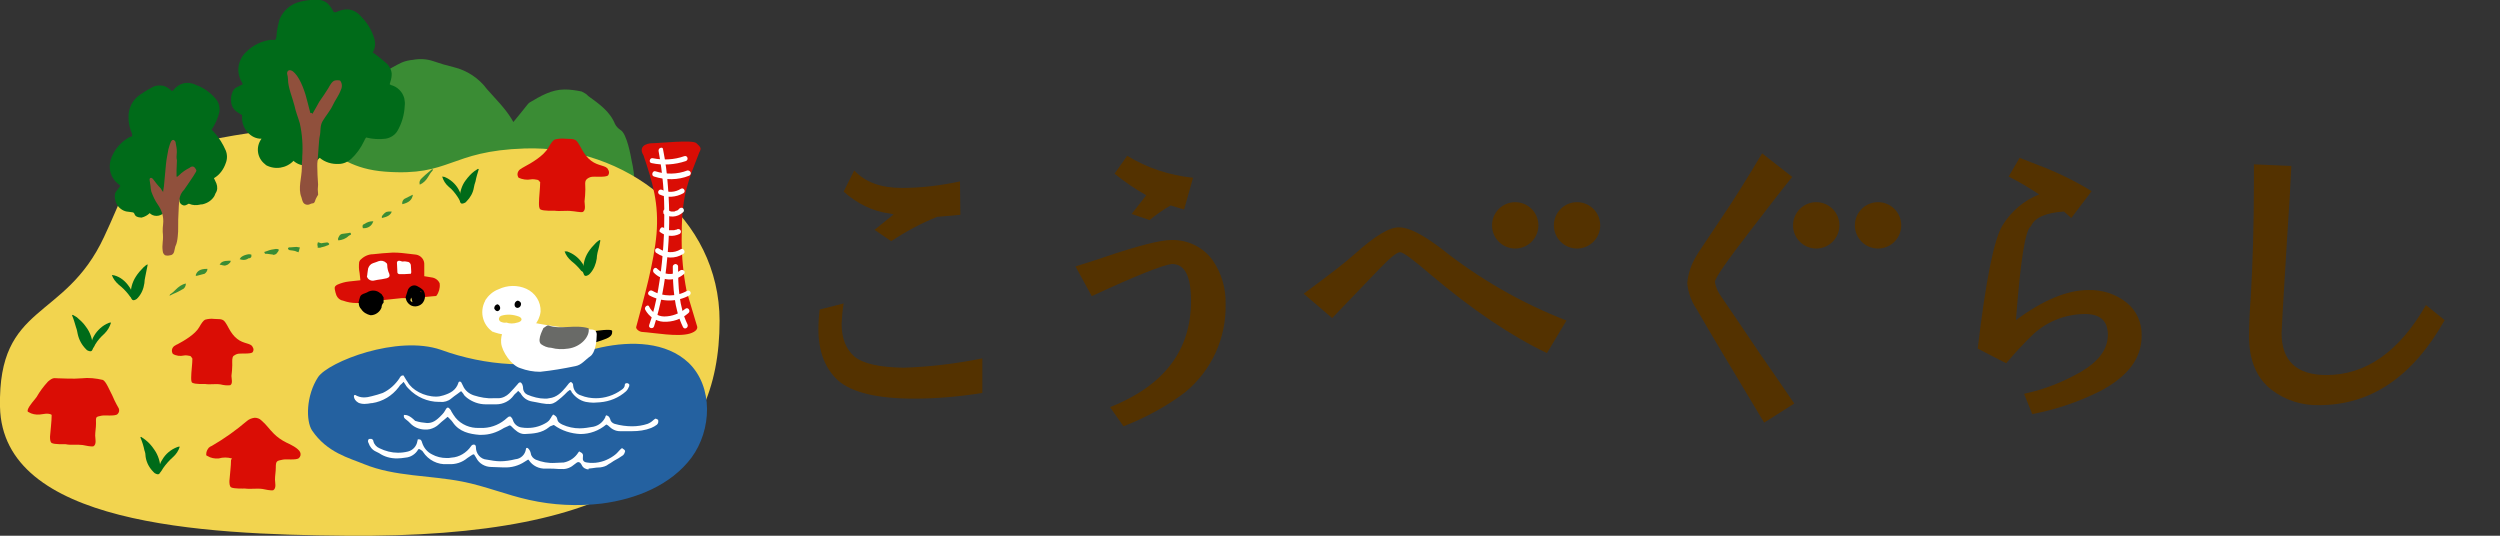 <?xml version="1.0" encoding="utf-8"?>
<!-- Generator: Adobe Illustrator 24.3.0, SVG Export Plug-In . SVG Version: 6.00 Build 0)  -->
<svg version="1.1" id="レイヤー_1" xmlns="http://www.w3.org/2000/svg" xmlns:xlink="http://www.w3.org/1999/xlink" x="0px"
	 y="0px" viewBox="0 0 614.6 131.7" style="enable-background:new 0 0 614.6 131.7;" xml:space="preserve">
<rect x="0" y="0" width="614.6" height="131.7" fill="#333333" stroke="none"/>
<style type="text/css">
	.st0{fill:#3A8C34;}
	.st1{fill:#F2D44F;}
	.st2{fill:#DA0D05;}
	.st3{fill:#006B19;}
	.st4{fill:#90503C;}
	.st5{fill:#FFFFFF;}
	.st6{fill:#2461A0;}
	.st7{fill:#696A67;}
	.st8{fill:#543200;}
</style>
<path class="st0" d="M126.2,30c1.3-1.6,2.4-2.9,3.4-4.2c0.2-0.2,0.3-0.4,0.6-0.6c2.7-1.6,5.4-3.2,8.6-3.2c1.4,0,2.8,0.2,4.2,0.5
	c0.6,0.3,1.2,0.6,1.6,1.1c2.6,1.9,5.3,3.7,6.6,6.9c0.3,0.6,0.8,1.1,1.4,1.5c1.5,0.9,2.5,6.4,2.7,7.6c0.4,1.7,0.6,3.4,0.7,5.1
	c0,0.7,0.2,2.8-0.8,3c-0.9,0.2-1.8,0.2-2.8,0.2c-2.8,0-5.7,0-8.5,0h-0.2c-3.2,0-6.4-0.1-9.5-0.2c-1.1,0-2.2,0.2-3.2,0.1
	c-3.2-0.1-6.4-0.3-9.6-0.3c-0.9,0.1-1.9,0.3-2.8,0.5c-0.5-0.6-1.4-0.8-2.1-0.6c-1.8,0.2-3.5,0.2-5.3,0.1c-3.9-0.2-7.7-0.4-11.6-0.6
	c-1.3,0-2.6,0.1-3.9,0.2c-3.9,0.1-7.9,0.2-11.8,0.2c-0.1,0-0.3,0-0.4,0c-2.2,0.8-4.6,0.9-6.8,0.2c-0.9-0.9-1-2.4-0.2-3.4
	c0.6-1.2,1-2.5,1.3-3.8c-0.2-2.4,1.1-4.2,2.4-6c2-3,3.7-6.2,5.7-9.1c1.2-1.6,2.5-3,4.1-4.2c2.7-2.2,5.6-4.1,8.7-5.6
	c0.9-0.4,1.9-0.6,2.9-0.7c1.6-0.3,3.3-0.2,4.8,0.3c1.7,0.6,3.4,1.1,5.1,1.5c3.3,0.8,6.2,2.7,8.2,5.4c2.1,2.4,4.4,4.6,6.1,7.4
	C125.8,29.3,126,29.6,126.2,30z"/>
<path class="st1" d="M63.2,32.4c17-2.6,15.6,8.6,31.5,9.8c16.2,1.2,15.7-5.1,34.3-5.7c24.7-0.8,47.9,17,47.9,42.4
	c0,32.7-21.8,53.5-92,52.8C49.4,131.4,0.6,128.9,0,100c-0.5-25.7,15.9-20.9,25.6-41.8C34.2,40,30.6,37.4,63.2,32.4z"/>
<path class="st2" d="M57,112.7c-1.1-0.3-2.2-0.3-3.2,0c-1,0.1-2-0.1-2.8-0.6c-0.1,0-0.2-0.1-0.3-0.2c0-0.1,0-0.2,0-0.3
	c0-0.6,0.3-1.1,0.6-1.5c0.2-0.2,0.5-0.4,0.8-0.5c3.1-1.8,5.9-3.8,8.6-6.1c0.6-0.5,1.2-0.7,1.9-0.8c0.6,0,1.2,0.2,1.6,0.6
	c1.3,1.1,1.9,2.1,3.1,3.3c0.9,0.9,1.9,1.6,3.1,2.2c0.9,0.4,3,1.4,3.4,2.4c0.2,0.5,0.1,1-0.3,1.4c-0.6,0.6-3.2,0.2-4,0.4
	c-1.5,0.3-1.7,0.3-1.7,2c0,1-0.2,1.9-0.2,2.9c0,0.7,0.4,2.1-0.4,2.6c-0.4,0.2-2.2-0.2-2.7-0.3c-1.5-0.2-2.8,0.1-4.3-0.1
	c-0.2,0-2.7,0.1-3.4-0.3c-0.4-0.3-0.4-1-0.4-1.6c0.1-1.5,0.4-3.6,0.4-5.2C57,112.9,57,112.8,57,112.7z"/>
<path class="st2" d="M46.7,87.5c-0.5-0.1-1-0.2-1.5-0.1c-0.9,0.2-1.9,0.1-2.7-0.4c-0.4-0.6-0.3-1.4,0.3-1.9c0.1-0.1,0.1-0.1,0.2-0.1
	c0.2-0.2,0.5-0.3,0.7-0.4c1.5-0.8,4.3-2.4,5.3-4.2c0.5-0.9,1-1.6,1.4-1.8c0.7-0.2,1.5-0.3,2.2-0.2c1,0.1,1.9-0.1,2.5,0.5
	c0.9,0.9,1.4,3,3.2,4.4c1.6,1.3,3.4,1,3.8,2c0.3,0.4,0.3,0.9,0,1.3c-0.5,0.5-3,0.2-3.7,0.4c-0.4,0.1-0.7,0.3-1,0.5
	c-0.4,0.5-0.3,1.2-0.3,2.3c0,0.9-0.1,1.7-0.2,2.6c0,0.7,0.4,1.9-0.3,2.3c-0.8,0.1-1.6,0-2.4-0.2c-1.3-0.2-2.5,0.1-3.8-0.1
	c-0.2,0-2.4,0.1-3.1-0.3C47,94,47,93.3,47,92.8c0-1.4,0.3-3.3,0.3-4.7C47.2,88.2,47.1,87.6,46.7,87.5z"/>
<path class="st2" d="M132.1,44.2c-0.5-0.1-1.1-0.2-1.6-0.1c-1,0.2-2.1,0-3-0.4c-0.5-0.7-0.3-1.6,0.4-2.1c0.1,0,0.1-0.1,0.2-0.1
	c0.2-0.2,0.5-0.3,0.8-0.5c1.7-0.9,4.8-2.7,5.9-4.7c0.6-1,1.1-1.8,1.6-2c0.8-0.2,1.6-0.3,2.5-0.2c1.1,0.1,2.1-0.1,2.8,0.5
	c1,1,1.6,3.4,3.6,4.9c1.8,1.4,3.8,1.1,4.2,2.2c0.3,0.4,0.3,1,0,1.4c-0.6,0.6-3.4,0.2-4.2,0.4c-0.4,0.1-0.8,0.3-1.1,0.6
	c-0.5,0.5-0.3,1.3-0.3,2.5c0,1-0.1,1.9-0.2,2.9c0,0.7,0.4,2.1-0.4,2.6c-0.4,0.2-2.2-0.2-2.7-0.2c-1.5-0.2-2.8,0.1-4.3-0.1
	c-0.2,0-2.7,0.1-3.4-0.3c-0.4-0.2-0.4-1-0.4-1.6c0-1.5,0.3-3.6,0.3-5.2C132.7,44.9,132.6,44.3,132.1,44.2z"/>
<path class="st2" d="M29.2,100.4c0.2,0.5,0.1,1-0.3,1.4c-0.6,0.6-3.2,0.2-4,0.4c-1.5,0.3-1.3,0.3-1.3,2c0,1-0.2,1.9-0.2,2.9
	c0,0.7,0.4,2.1-0.4,2.6c-0.4,0.2-2.2-0.2-2.7-0.3c-1.5-0.2-2.8,0.1-4.2-0.2c-0.2,0-2.7,0.1-3.4-0.3c-0.4-0.3-0.4-1-0.4-1.6
	c0.1-1.5,0.4-3.6,0.4-5.2c0,0,0-0.1-0.1-0.2c-1-0.4-1.8-0.1-2.8,0c-1,0.1-2-0.1-2.8-0.6c-0.1,0-0.2-0.1-0.2-0.2c0-0.1,0-0.2,0-0.3
	c0.3-1.1,1.9-2.7,2.2-3.2c0.8-1.4,1.7-2.6,2.8-3.8c1.3-1.1,1.5-0.8,2.5-0.8s3.6,0.2,5.8,0c1.7-0.2,3.5,0,5.2,0.4
	c0.8,0.4,1.6,2.5,2.3,3.8C28.3,98.9,29.2,100.4,29.2,100.4z"/>
<path class="st3" d="M147.6,59.1l-0.2-0.1c-0.3,0.2-0.6,0.4-0.9,0.7c-0.7,0.7-1.4,1.5-1.9,2.3c-0.9,1.4-1.3,3.1-1.2,4.8
	c0.1,1.1,0.5,1.3,1.4,0.7c0.1-0.1,0.2-0.2,0.3-0.3c0.9-1,1.4-2.3,1.6-3.6c0-0.5,0.1-1,0.2-1.5C147.2,61.1,147.4,60.1,147.6,59.1z"/>
<path class="st3" d="M143.8,67.6c0.2-1.1-0.1-2.2-0.8-3.1c-0.9-1.3-2.2-2.2-3.6-2.7c-0.2,0-0.4,0-0.6,0c0.3,0.9,0.9,1.7,1.7,2.4
	c0.9,0.7,1.7,1.5,2.4,2.4C143.2,66.7,143.5,67.1,143.8,67.6z"/>
<path class="st3" d="M36.3,65.1L36.2,65c-0.3,0.2-0.6,0.4-0.9,0.7c-0.7,0.7-1.4,1.5-1.9,2.3c-0.9,1.4-1.4,3.1-1.2,4.8
	c0.1,1,0.5,1.3,1.4,0.7c0.1-0.1,0.2-0.2,0.3-0.3c0.9-1,1.4-2.2,1.6-3.6c0-0.5,0.1-1,0.2-1.5C35.9,67.1,36.1,66.1,36.3,65.1z"/>
<path class="st3" d="M32.5,73.5c0.2-1.1-0.1-2.2-0.8-3.1c-0.9-1.3-2.1-2.3-3.6-2.7c-0.2,0-0.4-0.1-0.6-0.1c0.3,0.9,0.9,1.7,1.7,2.4
	c0.9,0.7,1.7,1.5,2.4,2.4C31.8,72.7,32.1,73.1,32.5,73.5z"/>
<path class="st3" d="M117.7,41.6l-0.2-0.1c-0.3,0.2-0.6,0.4-0.9,0.6c-0.8,0.6-1.5,1.4-2.1,2.2c-1,1.3-1.5,3-1.5,4.7
	c0.1,1.1,0.4,1.3,1.4,0.8c0.1-0.1,0.2-0.2,0.3-0.3c0.9-0.9,1.6-2.1,1.8-3.4c0.1-0.5,0.2-1,0.4-1.5C117.1,43.5,117.4,42.6,117.7,41.6
	z"/>
<path class="st3" d="M113.3,49.7c0.3-1.1,0-2.2-0.6-3.2c-0.8-1.4-2-2.4-3.4-3c-0.2,0-0.4-0.1-0.6-0.1c0.3,1,0.8,1.8,1.6,2.5
	c0.9,0.7,1.6,1.6,2.2,2.5C112.8,48.9,113.1,49.4,113.3,49.7z"/>
<path class="st3" d="M35.5,110.7c0.2,0.5,0.3,1.1,0.3,1.6c0.2,1.4,0.9,2.7,1.9,3.7c0.1,0.1,0.2,0.2,0.3,0.3c1,0.6,1.4,0.3,1.4-0.8
	c0.1-1.8-0.5-3.6-1.5-5c-0.6-0.9-1.3-1.7-2.2-2.4c-0.3-0.2-0.7-0.5-1-0.7l-0.2,0.1C35,108.7,35.3,109.7,35.5,110.7z"/>
<path class="st3" d="M40.1,115.1c0.7-1,1.5-1.9,2.4-2.7c0.8-0.7,1.4-1.6,1.7-2.6c-0.2,0-0.4,0-0.6,0.1c-1.6,0.6-2.9,1.7-3.7,3.1
	c-0.7,1-0.9,2.2-0.7,3.4C39.6,115.9,39.9,115.5,40.1,115.1z"/>
<path class="st3" d="M18.7,80.5c0.2,0.5,0.3,1.1,0.4,1.6c0.3,1.4,1,2.7,2,3.7c0.1,0.1,0.2,0.2,0.3,0.3c1,0.5,1.4,0.3,1.4-0.8
	c0-1.8-0.6-3.6-1.7-5c-0.6-0.9-1.4-1.6-2.2-2.3c-0.3-0.2-0.7-0.4-1-0.6l-0.2,0.1C18.1,78.4,18.4,79.5,18.7,80.5z"/>
<path class="st3" d="M23.4,84.7c0.6-1,1.4-1.9,2.3-2.7c0.8-0.8,1.3-1.7,1.6-2.7c-0.2,0-0.4,0-0.6,0.1c-1.5,0.6-2.8,1.8-3.6,3.2
	c-0.6,1-0.8,2.2-0.5,3.4C22.9,85.6,23.2,85.2,23.4,84.7z"/>
<path class="st3" d="M44,49c0.2-0.2-0.2,1.1,1.1,1.5c0.8,0.1,1.1-0.5,1.4-0.4c0.9,0.4,1.8,0.4,2.7,0.2c0.2-0.1,0.4,0,0.7-0.1
	c1.2-0.3,2.2-1,2.8-2c0.1-0.2,0.2-0.5,0.3-0.7c0.5-0.7,0.5-1.6,0.2-2.4c-0.2-0.4-0.4-0.9-0.6-1.3c1.4-0.8,2.4-2.2,2.9-3.7
	c0.4-1,0.4-2.1,0-3.1c-0.7-1.6-1.6-3.1-2.8-4.4c-0.2-0.2-0.4-0.5-0.7-0.7c0.9-1.3,1.5-2.7,1.9-4.2c0.2-1.1,0-2.3-0.7-3.2
	c-1.3-1.6-3-2.9-5-3.6c-0.5-0.3-1.1-0.4-1.6-0.5c-1.6-0.2-3.1,0.6-4,1.8l-0.3,0.2l-0.5-0.4c-0.5-0.4-1-0.7-1.6-0.9
	c-1-0.2-2.1-0.1-3,0.5c-1,0.5-1.9,1.1-2.8,1.7c-1.9,1.3-2.9,3.4-2.8,5.7c0,1.1,0.2,2.2,0.6,3.2c0.2,0.4,0.3,0.8,0.3,1.3
	c-0.3,0.1-0.7,0.2-1,0.4c-1.8,1.1-3.2,2.7-4,4.6c-0.4,0.9-0.6,1.9-0.5,2.9c0.1,1.6,1,3.1,2.3,4c0.1,0.1,0.2,0.2,0.3,0.3l-1,1.3
	c-0.7,0.8-0.3,2.4,0.1,3.2c0.5,0.9,1.4,1.6,2.4,1.8c0.8,0.1,0.8,0.1,1.5,0.2c0.8,0.1,0,1.2,2.2,1.3c0.8-0.2,1.5-0.6,2-1.1
	c0.9,0.9,2.4,0.9,3.4,0c0.2-0.2,0.4-0.5,0.6-0.9c0.3-0.7,0.6-1.3,0.9-2C41.6,49.3,41.9,50.8,44,49z"/>
<path class="st4" d="M40.1,47.1c0.1-0.4,0.1-0.9,0.2-1.3c0.2-1.8,0.3-3.6,0.5-5.4c0.1-1.2,0.4-2.5,0.6-3.7c0.2-0.6,0.3-1.2,0.6-1.8
	c0-0.1,0.1-0.2,0.2-0.3c0.1-0.2,0.3-0.2,0.5-0.2c0,0,0,0,0,0c0.3,0.2,0.5,0.4,0.5,0.8c0.1,0.4,0.1,0.7,0.2,1.1
	c0.1,0.7,0.1,1.4,0,2.2c0,0.3,0,0.6,0.1,0.9c0,0.8-0.1,1.6-0.1,2.4c0,0.5,0,0.9,0,1.4c0,0.1,0,0.2,0.1,0.3c0.2-0.1,0.3-0.3,0.5-0.4
	c0.8-0.8,1.7-1.4,2.7-1.9l0.1-0.1c0.7-0.4,1.1,0,1.4,0.6c0.1,0.1,0.1,0.3,0,0.5c-0.4,0.7-0.9,1.5-1.4,2.2c-0.5,0.7-0.9,1.3-1.3,1.9
	c-0.1,0.1-0.1,0.2-0.2,0.3c-0.7,0.7-1.1,1.5-1.2,2.5c-0.1,1-0.2,2-0.2,2.9c-0.1,1.3-0.1,2.6-0.1,3.8c0,0.8,0,1.5-0.1,2.3
	c-0.1,0.9-0.2,1.7-0.6,2.5c-0.1,0.4-0.2,0.8-0.3,1.3c-0.1,0.4-0.4,0.7-0.7,0.8c-0.4,0.1-0.9,0.2-1.3,0.1c-0.4,0-0.8-0.6-0.8-1.1
	c-0.1-0.7-0.1-1.4,0-2.2c0.1-0.8,0.1-1.7,0-2.5c0-0.6,0-1.3,0.1-1.9c0.2-1.7-0.3-3.4-1.3-4.8c-0.7-1-1.2-2.1-1.6-3.2
	c-0.1-0.5-0.2-0.9-0.2-1.4c-0.1-0.4-0.1-0.9-0.2-1.3c0-0.2-0.1-0.4,0.1-0.6c0.3-0.2,0.4,0,0.6,0.1c0,0,0.1,0.1,0.1,0.1
	c0.6,0.8,1.2,1.6,1.9,2.3c0.2,0.3,0.4,0.7,0.7,1L40.1,47.1z"/>
<path class="st3" d="M72.5,30.2c0.3-0.1-0.7,1,0.5,2c0.8,0.4,1.3,0,1.5,0.2c0.7,0.7,1.6,1.2,2.6,1.3c0.2,0,0.5,0.2,0.7,0.2
	c1.3,0.3,2.6,0,3.6-0.7c0.2-0.2,0.4-0.4,0.6-0.6c0.8-0.5,1.2-1.4,1.2-2.3v-1.6c1.7-0.2,3.3-1.1,4.5-2.4c0.8-0.8,1.2-1.9,1.3-3.1
	c0.1-1.9-0.3-3.8-0.9-5.5c-0.1-0.3-0.2-0.7-0.3-1c1.4-0.9,2.6-2.1,3.6-3.4c0.7-1,1-2.3,0.7-3.5c-0.6-2.2-1.7-4.1-3.3-5.7
	c-0.4-0.5-0.9-0.9-1.4-1.2c-1.5-0.9-3.1-0.7-4.8,0.1L82.1,3l-0.4-0.6c-0.3-0.6-0.7-1.1-1.2-1.6c-0.9-0.7-2.1-1-3.2-0.9
	c-1.1,0.1-2.3,0.2-3.4,0.5c-2.4,0.5-4.3,2.2-5.2,4.4C68.4,6,68.1,7.2,68,8.4c0,0.5-0.1,1-0.3,1.4c-0.4,0-0.8,0-1.2,0
	c-2.2,0.3-4.3,1.3-5.9,2.9c-0.8,0.7-1.4,1.6-1.7,2.6c-0.6,1.7-0.3,3.5,0.6,5c0.1,0.1,0.1,0.3,0.2,0.4l-1.6,0.8
	c-1,0.5-1.4,2.2-1.3,3.3c0,1.1,0.6,2.2,1.6,2.8c0.7,0.5,0.7,0.4,1.4,0.9s-0.6,1.2,1.6,2.3c0.8,0.2,1.7,0.1,2.5-0.2
	c0.5,1.3,2,2,3.3,1.4c0.3-0.1,0.7-0.3,0.9-0.6c0.6-0.5,1.2-1,1.7-1.6C70,29.6,69.6,31.1,72.5,30.2z"/>
<path class="st3" d="M70.3,32.4c0.3,0.1-1.1,0.2-1,1.7c0.2,0.8,0.9,0.9,0.9,1.2c-0.1,1,0.2,2,0.8,2.7c0.2,0.2,0.2,0.4,0.3,0.6
	c0.7,1,1.8,1.8,3,2c0.3,0,0.5,0,0.8,0.1c0.9,0.2,1.8-0.1,2.4-0.8c0.4-0.4,0.7-0.7,1.1-1.1c1.3,1.1,3,1.6,4.7,1.5
	c1.1,0,2.2-0.5,3-1.2c1.3-1.2,2.4-2.7,3.2-4.4c0.1-0.3,0.3-0.6,0.5-0.9c1.6,0.4,3.2,0.5,4.8,0.3c1.2-0.2,2.3-0.9,2.9-1.9
	c1.1-1.9,1.7-4,1.8-6.2c0.1-0.6,0-1.2-0.1-1.8c-0.4-1.6-1.7-2.9-3.3-3.3l-0.3-0.2l0.2-0.7c0.2-0.6,0.3-1.2,0.3-1.9
	c-0.1-1.1-0.7-2.1-1.6-2.8c-0.8-0.7-1.7-1.4-2.6-2.1c-2-1.3-4.5-1.6-6.6-0.6c-1.1,0.4-2.1,1-2.9,1.8c-0.3,0.4-0.7,0.6-1.2,0.7
	c-0.2-0.3-0.5-0.6-0.8-0.8c-1.7-1.4-3.8-2.1-6-2.2c-1,0-2.1,0.2-3,0.6c-1.5,0.8-2.6,2.1-3,3.8c0,0.1-0.1,0.3-0.1,0.4
	c-0.6-0.2-1.1-0.4-1.6-0.6c-1-0.4-2.5,0.5-3.2,1.3c-0.8,0.8-1.1,1.9-0.9,3c0.2,0.8,0.2,0.8,0.4,1.6S62,22.7,62.7,25
	c0.1,0.5,1.4,1.4,1.9,1.6c-0.6,1.3,0,2.7,1.2,3.3c0.3,0.2,0.7,0.2,1.1,0.2c0.8,0.1,1.5,0.1,2.3,0.2C69.2,30.2,67.7,31.1,70.3,32.4z"
	/>
<path class="st3" d="M63.6,22.2c-2.2,1.5-4,3.9-4.1,6.6s2.1,5.4,4.8,5.3c-1.5,2-1.1,4.8,0.9,6.3c0.1,0.1,0.1,0.1,0.2,0.2
	c2.2,1.2,5,0.8,6.8-1.1c0.3-0.4,0.6-0.7,1.1-1c0.3-0.1,0.6-0.2,0.9-0.3c0.5-0.3,0.8-0.8,0.9-1.3c0.6-1.6,0.6-3.5-0.1-5.1
	c-0.8-1.6-2.6-2.5-4.3-2c0.4-1.5-0.2-3-1.4-3.9c-1.2-0.9-2.8-1.2-4.3-0.8c-0.6,0.2-1.2,0.3-1.8,0.4c-0.7,0-1.4-0.3-2.1-0.3
	s-1.5,0.3-1.6,1.1"/>
<path class="st4" d="M76.8,28c0.5-0.8,1.3-2.3,1.7-3c0.8-1.1,1.5-2.2,2.2-3.3c0.4-0.7,0.9-1.7,1.6-1.9c0.4-0.1,0.9-0.1,1.3,0
	c0.5,0.6,0.6,1.5,0.2,2.3c-0.5,1.4-1.4,2.5-2,3.8c-0.6,1.3-1.8,2.7-2.5,3.9s-0.4,2.5-0.7,3.7c-0.2,0.7-0.4,5.1-0.5,5.8
	c-0.1,1.3-0.1,0.2-0.1,1.5c0,1.7,0.1,2.8,0.2,4.6c-0.1,0.8-0.1,1.5,0,2.3c0.1,0.2-0.3,0.6-0.4,0.9c-0.4,0.6-0.3,1.4-1,1.4
	c-0.2,0-0.4,0.1-0.6,0.2c-0.6,0.3-1.4,0.1-1.7-0.5c-0.1-0.1-0.1-0.3-0.2-0.5c-0.1-0.2-0.1-0.5-0.2-0.7c-0.9-2.2,0.1-4.9,0.1-7.2
	c0-1.6,0-0.7,0.1-2.2c0-0.2,0-0.3,0-0.5c0.2-2.8,0-5.6-0.6-8.3c-0.4-1.4-1-2.8-1.3-4.3c-0.5-2-1.6-4.5-1.6-6.5
	c0-0.4-0.1-0.9-0.2-1.3c-0.1-0.6,0.3-1.1,0.9-0.9c0.4,0.1,0.7,0.4,1,0.7c1.5,1.6,2.6,4.9,3.1,7.1c0.2,0.9,0.5,1.8,0.7,2.7
	C76.6,27.7,76.7,27.8,76.8,28z"/>
<path class="st0" d="M103.2,45.4c-0.2-0.6,0-1.2,0.5-1.6c0.6-0.6,1.2-1.1,1.8-1.6c0.2-0.2,0.5-0.4,0.7-0.6h0.2c0,0,0,0,0,0.1
	c0,0.1,0,0.2-0.1,0.3c-0.4,0.4-0.7,0.9-1,1.4C104.8,44.3,104.1,45,103.2,45.4z"/>
<path class="st0" d="M83.2,59.1c-0.2-0.3-0.1-0.5,0.1-0.9c0.2-0.4,0.4-0.6,0.8-0.7l1.5-0.2l0.5-0.1c0.2,0.2,0.2,0.3,0.2,0.4
	c0,0.1,0,0.1-0.1,0.1l-0.5,0.3C85,58.7,84.1,59,83.2,59.1L83.2,59.1z"/>
<path class="st0" d="M78.6,60.9h-0.5v-0.4c-0.1-0.2-0.1-0.5,0-0.8c0-0.1,0.1-0.2,0.2-0.1c0.1,0,0.2,0,0.3,0.1c0.1,0,0.3,0.1,0.4,0.1
	l0.6-0.1c0.3,0,0.5-0.1,0.8-0.1c0.3,0,0.4,0.2,0.5,0.3s0,0.3-0.3,0.4l-0.3,0.1c-0.4,0.2-0.9,0.3-1.3,0.4
	C78.8,60.9,78.7,60.9,78.6,60.9z"/>
<path class="st0" d="M98.9,50.2c-0.1-0.5,0.1-1,0.5-1.3c0.6-0.3,1.2-0.6,1.8-0.9l0.2-0.1c0,0,0,0,0.1,0
	C101.3,49.1,100.6,49.8,98.9,50.2z"/>
<path class="st0" d="M89.5,56.1c-0.1,0-0.2,0-0.3,0c-0.2-0.7,0-0.9,0.3-1l0.2-0.1c0.6-0.4,1.2-0.6,1.9-0.6h0.2c0,0,0,0.1-0.1,0.1
	c0,0.2-0.1,0.3-0.2,0.5C91.1,55.7,90.3,56.1,89.5,56.1z"/>
<path class="st0" d="M93.9,53.6c-0.1-0.3,0-0.6,0.2-0.7c0.2-0.3,0.5-0.6,0.9-0.8C95.3,52,95.6,52,96,52h0.3
	C96.1,52.8,95.3,53.3,93.9,53.6z"/>
<path class="st0" d="M41.7,72.7L41.7,72.7c0-0.2,0.1-0.3,0.2-0.4c0.5-0.3,0.9-0.7,1.3-1.1c0.7-0.7,1.5-1.3,2.5-1.5
	c0,0.6-0.3,1.2-0.8,1.4c-0.7,0.4-1.4,0.8-2.2,1.1l-0.8,0.4L41.7,72.7L41.7,72.7z"/>
<path class="st0" d="M67.2,62.6l-1.5-0.2h-0.5C65,62.2,65,62.1,65,62s0-0.1,0.1-0.1l0.6-0.2c0.7-0.3,1.4-0.4,2.1-0.5
	c0.2,0,0.5,0,0.7,0.1c0.1,0.3-0.1,0.5-0.4,0.9c-0.2,0.3-0.5,0.4-0.9,0.5L67.2,62.6z"/>
<path class="st0" d="M73.4,62c-0.1,0-0.3-0.1-0.4-0.1c-0.1-0.1-0.3-0.1-0.5-0.2c-0.2,0-0.3-0.1-0.5-0.1c-0.3,0-0.5-0.1-0.8-0.1
	c-0.3-0.1-0.4-0.3-0.4-0.4s0.1-0.3,0.4-0.3h0.3c0.4,0,0.9-0.1,1.4-0.1c0.2,0,0.4,0.1,0.6,0.1h0.2c0,0.1,0,0.3-0.1,0.4
	c0,0.3-0.1,0.5-0.2,0.7C73.5,61.9,73.5,62,73.4,62z"/>
<path class="st0" d="M48.1,67.7c0.3-1.1,1.2-1.6,2.7-1.6h0.2c0,0.5-0.3,0.9-0.7,1.2c-0.6,0.2-1.3,0.3-1.9,0.5h-0.2L48.1,67.7z"/>
<path class="st0" d="M59.8,63.9c-0.3,0-0.6-0.1-0.9-0.2c0,0,0.1-0.1,0.1-0.1c0.1-0.2,0.2-0.3,0.3-0.4c0.5-0.4,1.2-0.6,1.8-0.7
	c0.2,0,0.5,0,0.7,0.1c0.1,0.7-0.2,0.8-0.5,0.9h-0.2C60.7,63.8,60.3,63.9,59.8,63.9z"/>
<path class="st0" d="M55.3,65.3c-0.3,0-0.7-0.1-1-0.2H54c0.3-0.7,1-1,2.2-1h0.5c0,0.2,0,0.4-0.4,0.7c-0.3,0.3-0.6,0.4-1,0.5
	L55.3,65.3z"/>
<path class="st2" d="M171.9,37.5c-2.5,6.5-4.3,10.1-4.3,19.9c-0.1,4.2,0.2,8.4,0.9,12.5c0.5,2.7-0.1,0.3,2.9,10.4
	c0.1,0.5-0.2,1.2-1.8,1.7c-3,0.9-8.7-0.2-11.8-0.4c-0.8-0.1-1.5-0.8-1.4-1.2c1.8-6.7,4.4-15.9,5-22.9c0.6-7.4-0.9-12.5-3.2-19.3
	c-1.3-2.1,0.5-3,2.3-3s9.8-0.9,10.7,0S172.6,36.3,171.9,37.5z"/>
<path class="st5" d="M160.2,40.1c2.8,0.6,5.7,0.4,8.4-0.5c0.8-0.3,0.4-1.5-0.4-1.2c-2.5,0.9-5.2,1-7.7,0.5
	C159.7,38.7,159.4,40,160.2,40.1L160.2,40.1z"/>
<path class="st5" d="M160.8,43.4c2.8,0.9,5.9,0.9,8.6-0.2c0.3-0.1,0.5-0.5,0.4-0.8c-0.1-0.3-0.4-0.5-0.8-0.5c0,0,0,0,0,0
	c-2.5,1-5.4,1-7.9,0.2C160.4,41.9,160,43.2,160.8,43.4z"/>
<path class="st5" d="M162.1,47.8c1.9,0.9,4.1,0.7,5.9-0.3c0.7-0.4,0.1-1.5-0.6-1.1c-1.4,0.9-3.1,1-4.6,0.3c-0.3-0.2-0.7-0.1-0.9,0.2
	C161.7,47.2,161.8,47.6,162.1,47.8z"/>
<path class="st5" d="M161.9,37.1c1,5.4,1.5,10.9,1.4,16.5c0,5.9-0.5,11.8-1.5,17.6c-0.5,2.9-1.2,5.9-2.2,8.7c-0.3,0.8,1,1.1,1.2,0.3
	c1.7-5.3,2.7-10.8,3.2-16.4c0.6-6,0.7-12,0.2-18c-0.2-3.1-0.6-6.1-1.2-9.1C163,36,161.8,36.3,161.9,37.1L161.9,37.1z"/>
<path class="st5" d="M165.4,65.5c0,5,0.3,10.4,2.5,14.9c0.4,0.8,1.5,0.1,1.1-0.7c-2.1-4.3-2.3-9.5-2.3-14.2c0-0.4-0.4-0.6-0.7-0.6
	C165.7,65,165.4,65.2,165.4,65.5z"/>
<path class="st5" d="M162.9,52.4c1.5,1.2,3.6,1.1,5-0.2c0.3-0.2,0.3-0.6,0.1-0.9c-0.2-0.3-0.6-0.3-0.9-0.1c0,0-0.1,0.1-0.1,0.1
	l-0.2,0.2l0,0l-0.1,0.1c-0.1,0.1-0.3,0.2-0.4,0.2c-0.1,0,0.1,0,0,0h-0.1l-0.2,0.1l-0.2,0.1h-0.2c-0.2,0-0.3,0-0.5,0
	c-0.1,0-0.1,0,0,0h-0.1l-0.3-0.1l-0.2-0.1l0,0h-0.1l-0.2-0.1l-0.1-0.1c-0.1-0.1,0.1,0.1,0,0c-0.3-0.2-0.7-0.2-0.9,0
	c-0.2,0.3-0.2,0.7,0,0.9L162.9,52.4z"/>
<path class="st5" d="M162.2,57c1.4,1.1,3.3,1.3,4.9,0.5c0.3-0.2,0.4-0.6,0.2-0.9c-0.2-0.3-0.6-0.4-0.9-0.2l-0.2,0.1c0,0-0.1,0,0,0
	H166c-0.2,0.1-0.3,0.1-0.5,0.1c0,0-0.3,0-0.1,0h-0.2c-0.2,0-0.3,0-0.5,0h-0.1c-0.1,0,0.1,0,0,0h-0.2c-0.2,0-0.3-0.1-0.5-0.2
	c0,0-0.1,0,0,0h-0.1l-0.2-0.1l-0.2-0.1l-0.1-0.1l0,0c-0.3-0.3-0.7-0.3-0.9,0S162,56.8,162.2,57L162.2,57L162.2,57z"/>
<path class="st5" d="M161.4,62.2c2,1.4,4.6,1.5,6.6,0.2c0.7-0.4,0-1.6-0.7-1.1c-1.6,1-3.7,0.9-5.3-0.2c-0.3-0.2-0.7-0.1-0.9,0.2
	C161,61.7,161.1,62.1,161.4,62.2z"/>
<path class="st5" d="M160.7,67c2,2.1,5.2,2.3,7.4,0.4c0.3-0.2,0.3-0.7,0-0.9c0,0,0,0,0,0c-0.3-0.2-0.7-0.2-0.9,0
	c-1.7,1.3-4.1,1.1-5.6-0.4C161.1,65.4,160.2,66.3,160.7,67z"/>
<path class="st5" d="M159.6,72.6c3.1,1.7,6.8,1.7,9.9,0c0.3-0.2,0.4-0.6,0.2-0.9c-0.2-0.3-0.5-0.3-0.8-0.2c-2.6,1.5-5.9,1.5-8.5,0
	c-0.3-0.2-0.7-0.1-0.9,0.2C159.2,72,159.3,72.4,159.6,72.6L159.6,72.6z"/>
<path class="st5" d="M158.6,76.1c0.9,1.7,2.6,2.9,4.5,3c2.2,0.1,4.4-0.6,6.1-2.1c0.7-0.5,0-1.6-0.7-1.1c-1.5,1.2-3.3,1.9-5.2,1.9
	c-1.6,0-3-1-3.7-2.4C159.4,74.7,158.3,75.4,158.6,76.1z"/>
<path class="st2" d="M87.8,74.5c0,0-0.1,0-0.1,0c-1.2,0-2.3-0.2-3.4-0.6c-0.7-0.1-1.3-0.6-1.6-1.3c-0.2-0.5-0.3-1-0.4-1.5
	c-0.1-0.6,0.1-0.8,0.6-1.1c0.9-0.4,1.9-0.7,2.9-0.8l2.8-0.3c-0.1-0.6-0.1-1.2-0.2-1.8c-0.2-0.9-0.2-1.8-0.1-2.7
	c0.1-0.2,0.2-0.5,0.4-0.6c0.8-0.8,1.9-1.3,3-1.3c1.6-0.2,3.2-0.3,4.8-0.4c0.8,0,1.5,0,2.3,0.1c1.2,0.1,2.4,0.3,3.5,0.4
	c1.2,0.2,2.1,1.3,2,2.5c0,0.8,0,1.6,0,2.3c0,0.2,0,0.3,0,0.5c0.6,0.1,1.2,0.2,1.8,0.3c0.9,0.1,1.7,0.7,2,1.5c0,0,0,0.1,0,0.1
	c0.1,1-0.2,2.1-0.8,2.9c-0.1,0.1-0.3,0.1-0.5,0.1l-2.2,0.2l-5,0.3c-0.3,0-0.6,0-0.9,0c-1.3,0.1-2.6,0.3-3.8,0.4L87.8,74.5z"/>
<path class="st5" d="M90.3,67.4c0.1-0.5,0.1-1,0.2-1.4c0.2-0.6,0.6-1.1,1.2-1.3c0.5-0.2,1-0.3,1.4-0.5c0.6-0.2,1.3-0.1,1.8,0.4
	c0.2,0.1,0.3,0.3,0.3,0.6c0,0.7,0.2,1.5,0.5,2.1c0.2,0.6,0,0.9-0.6,1.1c-0.8,0.2-1.6,0.3-2.3,0.4c-0.3,0.1-0.7,0.1-1,0.2
	c-0.7,0.1-1.5-0.4-1.6-1.1C90.3,67.7,90.3,67.6,90.3,67.4z"/>
<path class="st5" d="M98.1,64.1c0.4,0,0.6,0.2,0.9,0.2c0.5-0.1,0.9,0,1.4,0.1c0.3,0.1,0.6,0.5,0.6,0.8c0,0.5,0.1,1,0.1,1.6
	c0,0.2,0,0.3-0.1,0.5l-1.7,0.1c-0.4,0-0.7,0-1.1,0c-0.2,0-0.5-0.2-0.5-0.4c0,0,0,0,0,0c0-0.7-0.1-1.4-0.1-2.1
	C97.5,64.4,97.7,64.1,98.1,64.1C98.1,64.1,98.1,64.1,98.1,64.1z"/>
<path d="M100.3,71.2c0.4-0.8,1.3-1.3,2.2-0.9c0.6,0.3,1.1,0.6,1.6,1.1c0.6,1,0.5,2.3-0.3,3.2c-0.9,0.9-2.4,1-3.3,0.1
	c-0.3-0.3-0.6-0.7-0.7-1.2c0-0.1-0.1-0.3-0.1-0.4L100.3,71.2z M93.8,72.3c-0.1-0.1-0.2-0.1-0.3-0.2c-0.9-0.8-2.2-0.9-3.3-0.2
	c-0.6,0.3-1.2,0.3-1.6,0.9c-0.1,0.1-0.5,1.7-0.5,1.7c0,0,0.1,0,0.1,0c0,0.6,0.2,1.1,0.6,1.5c0.5,0.8,1.4,1.3,2.3,1.5
	c1.2,0,2.3-0.8,2.7-1.9c0-0.5,0.2-0.9,0.5-1.2c0-0.4,0-0.9,0-1.3L93.8,72.3z M101.4,74.3l-0.3-1.2C100.8,73.9,100.8,74,101.4,74.3
	L101.4,74.3z M91.6,74.3L91,74.9C91.3,74.8,91.5,74.7,91.6,74.3L91.6,74.3z M103.3,71.6L103.3,71.6l0.3,0.3c0-0.2,0-0.2-0.1-0.3
	C103.4,71.6,103.4,71.5,103.3,71.6L103.3,71.6z"/>
<path class="st6" d="M108.4,86c5.5,2,11.3,3.2,17.1,3.5c7.6,0.3,14.9-2.5,22.3-4.1s16-1.4,21.5,3.8c6.1,5.9,5.7,16.5,0.7,23.3
	c-5.1,6.8-13.6,10.2-22.1,11.3c-6,0.7-12,0.4-17.8-0.9c-5.5-1.2-10.8-3.4-16.4-4.5c-8.1-1.6-16.6-1.2-24.2-4.3
	c-3.6-1.5-9.1-2.8-12.8-8.3c-1.5-2.3-1.5-8.5,1.5-13.1C80.8,88.9,97.7,82.3,108.4,86z"/>
<path class="st5" d="M134.8,99.3c-0.2,0-0.3,0-0.5,0c-0.8-0.1-1.6-0.2-2.4-0.4l-1.1-0.2c-1.2-0.2-2.2-0.9-2.8-2
	c-0.1-0.1-0.2-0.2-0.3-0.3l-0.2-0.2c0,0-0.1-0.1-0.1-0.1l0,0c-0.1,0-0.1,0-0.1,0.1l-0.3,0.3c-0.2,0.2-0.5,0.4-0.7,0.7
	c-1,1.4-2.6,2.2-4.3,2.2h-0.3c-0.4,0-0.7,0-1.1,0h-1.2c-1.7,0-3.3-0.6-4.6-1.6c-0.4-0.3-0.7-0.6-0.9-1c-0.1-0.2-0.3-0.3-0.4-0.5
	c0,0-0.1-0.1-0.1-0.1c0,0-0.1,0-0.1,0l-0.8,0.6c-0.6,0.4-1.1,0.8-1.6,1.2c-0.7,0.6-1.7,0.9-2.6,0.8h-0.4c-2.8,0-5.5-1.2-7.4-3.2
	c-0.3-0.3-0.6-0.6-0.8-1c-0.1-0.2-0.3-0.4-0.4-0.6c0,0-0.1-0.1-0.1-0.1l0,0c-0.1,0-0.1,0-0.1,0.1l-0.4,0.4c-0.3,0.2-0.5,0.5-0.7,0.8
	c-1.6,2.1-3.9,3.5-6.5,3.9h-0.2c-0.6,0.1-1.1,0.2-1.7,0.2c-0.5,0-1.1-0.1-1.5-0.3C87.4,98.6,87,98,87,97.4c0-0.2,0.1-0.3,0.3-0.3
	c0.1,0,0.1,0,0.2,0.1c0.6,0.3,1.2,0.5,1.9,0.5c0.7,0,1.3-0.1,2-0.3c0.9-0.2,1.8-0.5,2.7-0.8c1.7-0.8,3.1-2.1,4.1-3.6l0.1-0.2
	c0.2-0.3,0.4-0.5,0.7-0.5h0.2l0.3,0.5c0.2,0.4,0.5,0.8,0.7,1.1c1.1,2,4.1,3.6,7,3.6c0.6,0,1.2-0.1,1.8-0.3c1.6-0.5,3.1-1.2,3.7-3.1
	c0-0.2,0.2-0.3,0.3-0.3c0.2,0,0.3,0.1,0.4,0.2c0.1,0.2,0.2,0.4,0.3,0.6l0.1,0.2c0.5,1.2,1.5,2,2.7,2.4c1.6,0.5,3.2,0.8,4.9,0.7h1.1
	c1,0,2-0.5,2.7-1.2c0.7-0.7,1.4-1.5,2.1-2.3c0.2-0.3,0.4-0.4,0.6-0.4s0.4,0.3,0.5,0.5c0.1,0.3,0.2,0.6,0.2,0.9v0.2
	c0.1,0.6,0.4,1.1,1,1.4c1.4,0.6,2.9,1,4.4,1c0.3,0,0.7,0,1-0.1c1.9-0.2,3.1-1.5,4.1-2.7c0.1-0.2,0.3-0.3,0.4-0.5
	c0.1-0.2,0.3-0.3,0.4-0.5c0.1-0.1,0.3-0.2,0.4-0.3c0.2,0,0.4,0.3,0.5,0.4c0.1,0.2,0.1,0.3,0.1,0.5c0.1,1.1,0.8,2.1,1.9,2.4
	c1.2,0.5,2.5,0.7,3.7,0.7c2.2,0,4.4-0.7,6.2-2c0.5-0.3,0.9-0.7,0.9-1.3c0-0.2,0.2-0.4,0.4-0.4c0,0,0,0,0,0c0.1,0,0.1,0,0.2,0
	c0.2,0,0.4,0.2,0.5,0.3c0,0.1,0,0.2,0,0.3v0.1c-0.2,0.5-0.4,0.9-0.8,1.3c-1.8,1.6-4,2.5-6.4,2.7c-0.5,0-1.1,0.1-1.6,0.1
	c-0.6,0-1.3-0.1-1.9-0.2c-1.4-0.3-2.6-1.2-3.4-2.3c-0.1-0.1-0.1-0.1-0.1-0.2l-0.1-0.2c0,0-0.1-0.1-0.1-0.1l-0.1-0.1c0,0-0.1,0-0.1,0
	c0,0-0.1,0-0.1,0l-0.1,0.1c-0.1,0.1-0.3,0.2-0.4,0.3l-0.7,0.7c-0.5,0.5-1,0.9-1.5,1.3C136.4,99.1,135.6,99.4,134.8,99.3z"/>
<path class="st5" d="M144.7,115.4c-0.7,0-1.4-0.4-1.7-1.1c-0.2-0.4-0.5-0.7-0.8-0.7s-0.5,0.2-0.9,0.5c-0.9,0.8-2,1.3-3.2,1.2h-0.7
	c-1-0.1-1.8-0.1-2.7-0.1h-0.5c-1.7,0.1-3.3-0.7-4.2-2.1c0,0-0.1-0.1-0.1-0.1l0,0c0,0-0.1,0-0.1,0l-0.8,0.5c-1.5,1-3.3,1.5-5.1,1.4
	h-0.4c-0.9,0-1.8-0.1-2.7-0.1c-1.5,0-3-0.8-3.7-2.2c-0.1-0.2-0.2-0.3-0.3-0.5l-0.2-0.3c0-0.1-0.1-0.1-0.2-0.1c0,0-0.1,0-0.1,0
	l-0.5,0.3c-0.3,0.2-0.6,0.4-0.9,0.6c-1.3,1.1-2.9,1.6-4.6,1.5h-0.3c-2.4,0.2-4.7-1-6-3c-0.1-0.2-0.2-0.3-0.4-0.4
	c-0.1-0.1-0.2-0.1-0.3-0.2l-0.2-0.1c0,0-0.1,0-0.1,0c-0.1,0-0.1,0-0.2,0.1c-0.6,1.1-1.8,1.9-3.1,2c-0.7,0.1-1.4,0.2-2.1,0.2
	c-1.6,0-3.1-0.4-4.4-1.3c-0.2-0.1-0.4-0.2-0.6-0.3l-0.2-0.1c-0.9-0.4-1.5-1.2-1.8-2.1c-0.2-0.3-0.2-0.7,0.1-1H91
	c0.4-0.1,0.8,0.2,0.8,0.6c0,0,0,0,0,0c0.2,0.8,0.8,1.4,1.5,1.7c1.4,0.7,3,1.1,4.5,1.1c0.9,0,1.7-0.1,2.5-0.3
	c1.2-0.3,2.1-1.3,2.3-2.5c0-0.1,0.1-0.3,0.1-0.4v-0.1h0.1c0.6,0,0.8,0.1,1,0.9c0.4,1.2,1.2,2.2,2.4,2.8c1.1,0.6,2.3,0.9,3.6,0.9
	c0.4,0,0.8,0,1.2-0.1c1.9-0.1,3.7-1.2,4.8-2.8c0.1-0.2,0.4-0.4,0.6-0.4h0.2c0.3,0.1,0.4,0.3,0.4,0.7c0,1.5,1.1,2.9,2.7,3
	c1.1,0.2,2.2,0.4,3.3,0.4c1.2,0,2.5-0.2,3.7-0.5c1.3-0.1,2.4-1.1,2.6-2.5c0-0.2,0.1-0.3,0.3-0.3c0.1,0,0.2,0.1,0.3,0.2
	c0.3,0.3,0.5,0.7,0.6,1.2c0.1,0.7,0.6,1.2,1.2,1.5c1.5,0.6,3.1,0.9,4.7,0.8l0,0c0.7,0,1.5-0.1,2.2-0.1c1.5-0.3,2.8-1.2,3.6-2.5
	c0.1-0.1,0.2-0.2,0.2-0.4V111c0.9,0.4,1,0.7,0.9,1.4s0.1,1.2,1,1.3c0.5,0.1,1,0.1,1.4,0.1c1,0,1.9-0.2,2.8-0.5
	c0.8-0.3,1.6-0.7,2.3-1.2c0.6-0.4,1.1-0.9,1.6-1.5c0.2-0.2,0.4-0.4,0.5-0.4c0.1,0,0.2,0,0.2,0.1c0.5,0.3,0.7,0.5,0.5,0.9
	c-0.1,0.3-0.2,0.5-0.4,0.7c-0.7,0.5-1.5,1-2.3,1.4l-0.6,0.4l-0.3,0.2c-0.2,0.1-0.4,0.2-0.5,0.3c-0.5,0.4-1.2,0.6-1.9,0.7
	c-0.7,0-1.3,0.1-2,0.2l-0.9,0.1L144.7,115.4z"/>
<path class="st5" d="M118.4,106.9c-0.2,0-0.4,0-0.6,0c-2.3-0.2-4.9-0.7-6.5-3.1c-0.2-0.3-0.4-0.5-0.7-0.8l-0.4-0.4
	c0,0-0.1-0.1-0.1-0.1c0,0-0.1,0-0.1,0l-0.7,0.6c-0.5,0.4-1,0.8-1.4,1.2c-0.6,0.6-1.4,1-2.2,1.2c-0.4,0.1-0.8,0.1-1.2,0.1
	c-1.4,0-2.8-0.6-3.7-1.6c-0.3-0.3-0.6-0.6-0.9-0.8c-0.5-0.4-0.7-0.5-0.6-1.2c0.7,0,1.4,0.1,2.8,1.5c0,0,0.1,0,0.1,0
	c0.9,0.3,1.8,0.4,2.8,0.5c1.3,0,2.2-0.5,3.7-2.1c0.3-0.3,0.6-0.7,0.8-1.1c0.2-0.4,0.4-0.6,0.6-0.6s0.4,0.2,0.7,0.6l0.2,0.4
	c0.3,0.5,0.6,1,1,1.5c1.4,1.7,3.6,2.6,5.8,2.5l0,0c0.4,0,0.7,0,1.1,0c2.2-0.1,4.2-1,5.8-2.5c0.2-0.1,0.3-0.3,0.5-0.3
	c0.1,0,0.1,0,0.2,0h0.1l0.2,0.2c0.2,0.2,0.3,0.4,0.4,0.7c0.3,1,1.2,1.7,2.2,1.8c0.5,0.1,1,0.1,1.5,0.1c1.7,0,3.3-0.5,4.7-1.4
	c0.3-0.2,0.6-0.5,0.8-0.9c0.1-0.1,0.2-0.2,0.2-0.3s0.3-0.4,0.4-0.6l0.1-0.1c0.6,0.3,0.9,0.6,1,1.1c0.1,0.8,0.7,1.1,1.3,1.4
	c1.3,0.6,2.8,0.9,4.2,0.9c1.1,0,2.3-0.2,3.4-0.4c1.3-0.3,2.3-1.1,2.9-2.3v-0.1c0.1-0.3,0.2-0.4,0.3-0.4c0.3,0.1,0.5,0.2,0.7,0.5
	c0.1,0.1,0.1,0.3,0.2,0.4c0.1,0.6,0.5,1,1.1,1.2c1.4,0.4,2.9,0.6,4.3,0.6c1.3,0,2.6-0.2,3.8-0.6c0.5-0.2,1-0.5,1.4-0.9
	c0.2-0.2,0.4-0.3,0.6-0.4l0.6,0.3c0.1,0.6,0,0.9-0.3,1.2c-0.4,0.3-0.9,0.6-1.4,0.8c-1.5,0.6-3.1,0.8-4.7,0.8h-0.8
	c-0.7,0-1.4,0-2.1,0h-0.1c-1.1,0-2-0.5-2.8-1.3c-0.1-0.1-0.2-0.2-0.3-0.2l-0.1-0.1c0,0-0.1,0-0.1,0c0,0-0.1,0-0.1,0
	c-1.8,1.5-4,2.3-6.3,2.3c-2.3-0.1-4.6-0.8-6.5-2.2c0,0-0.1,0-0.1,0h-0.1l-0.2,0.1c-0.3,0.1-0.6,0.2-0.8,0.4c-1.8,1.5-3.9,1.6-6,1.7
	h-0.1c-1.3,0-2.3-1-3.1-1.8l-0.2-0.2l-0.2-0.1c0,0-0.1,0-0.1,0c0,0-0.1,0-0.1,0l-0.4,0.2l-0.9,0.4
	C122,106.4,120.2,106.9,118.4,106.9z"/>
<path d="M146.2,81.4c0,0,4.3-0.7,4.3,0s0,1.4-2.1,2.1s-3.6,1.4-2.8,0C145.8,82.9,146.1,82.2,146.2,81.4z"/>
<path class="st5" d="M121.7,81.9c-2.9-1.5-4-5.1-2.4-8c0,0,0,0,0-0.1c0.8-1.2,1.9-2.2,3.3-2.7c2.1-1,4.6-1.1,6.8-0.1
	c2.2,1,3.6,3.2,3.5,5.6c-0.3,2.6-2.2,4.7-4.7,5.4c-2.5,0.6-5.1,0.4-7.4-0.6"/>
<path class="st5" d="M126,78.8c-1.9,1.1-3,3.3-2.8,5.5c0.2,2.2,2.6,5.6,4.7,6.2c1.6,0.6,3.2,0.9,4.9,0.9c2.9-0.3,5.8-0.8,8.7-1.4
	c1.5-0.3,2.3-1.5,3.6-2.4s1.6-3.8,1.6-5.4c0-0.3-0.1-0.6-0.3-0.9c-0.3-0.2-0.7-0.3-1.1-0.3c-5.7-0.2-11.5-1-17.1-2.3
	c-0.8-0.2-1.6-0.3-2.3-0.2c-0.8,0.2-1.3,0.9-1.2,1.8"/>
<path d="M127.3,75.7c0.5-0.1,0.8-0.5,0.8-1c0-0.4-0.4-0.7-0.8-0.8c-0.5,0.1-0.8,0.5-0.8,1C126.5,75.4,126.8,75.7,127.3,75.7z"/>
<path d="M122.3,76.5c0.5-0.1,0.8-0.6,0.6-1.1c-0.1-0.3-0.3-0.5-0.6-0.6c-0.5,0.1-0.8,0.5-0.8,1C121.6,76.1,121.9,76.5,122.3,76.5
	L122.3,76.5z"/>
<path class="st1" d="M124.5,79.3c-0.5,0.1-0.9,0-1.4-0.2c-0.4-0.2-0.6-0.7-0.3-1.1c0,0,0-0.1,0-0.1c0.1-0.1,0.3-0.2,0.5-0.3
	c1.4-0.4,2.8-0.3,4.2,0.2c0.3,0.1,0.6,0.3,0.7,0.6c0.1,0.5-0.5,0.8-1,0.9C126.2,79.6,125.3,79.6,124.5,79.3"/>
<path class="st7" d="M133.6,80.6c0.4-0.5-1.8,2.9-0.6,4c0.7,0.5,1.6,0.9,2.5,0.9c1.4,0.4,2.8,0.4,4.2,0.2c3.1-0.4,5.4-3,5-5
	c-3.4-1-6.9,0.4-9.9-0.7C134.4,79.9,133.2,81.1,133.6,80.6z"/>
<path class="st8" d="M241.5,96.6c-5.6,0.9-11.2,1.4-16.8,1.4c-9,0-15.2-1.5-18.6-4.4c-3.2-2.9-4.9-7.1-4.9-12.6
	c0-1.6,0.1-3.3,0.3-4.9l5.9-1.5c-0.3,1.7-0.4,3.3-0.5,5c0,3.6,1.1,6.3,3.2,8.1c2.1,1.7,6.1,2.6,12,2.7c6.5-0.2,13-1,19.4-2.3
	L241.5,96.6z M207.4,47.1l2.6-5.2c2.7,2.9,6.6,4.3,11.7,4.3c4.8,0,9.6-0.6,14.3-1.6l0.1,8.2c-1,0.1-2.9,0.3-5.7,0.5
	c-4,1.6-7.7,3.6-11.3,6l-4.1-2.8l4.7-3.8l-0.9-0.2C214.6,52,210.6,50,207.4,47.1z"/>
<path class="st8" d="M268.4,72.8l-4-7.3c3.7-1.2,6.1-1.9,7.1-2.3c8.3-2.8,13.8-4.2,16.5-4.2c4-0.1,7.9,1.8,10.2,5.1
	c2.1,3.1,3.2,6.8,3.1,10.6c0.2,8.4-3.4,16.3-9.9,21.7c-4.6,3.5-9.8,6.3-15.2,8.4l-3.3-4.7c13.3-5.3,19.9-14,19.9-26.1
	c0-6.1-1.5-9.1-4.7-9.1C286,65.1,279.4,67.7,268.4,72.8z M274,42.7l3.1-4.4c4.9,3,10.4,4.8,16.2,5.4l-2.2,7.8c-1-0.3-2.1-0.6-3.3-1
	c-1.8,1-3.6,2.3-5.2,3.6l-4.4-1.5l3.6-4.6C279.1,46.5,276.5,44.7,274,42.7L274,42.7z"/>
<path class="st8" d="M320.5,72.2c6.1-4.5,10.3-7.7,12.6-9.8c4.9-4.4,8.5-6.6,10.9-6.5c2.4,0,5.8,1.8,10.3,5.2
	c9.3,7.4,19.7,13.4,30.8,17.7l-4.8,8c-8.8-4.2-18.3-10.6-28.6-19.3c-4.2-3.6-6.7-5.5-7.5-5.5s-2.5,1.4-5,4c-4,4.2-7.9,8.2-11.7,12.2
	L320.5,72.2z"/>
<path class="st8" d="M433.7,103.9c-7.5-12.5-13.1-21.8-16.6-27.9c-1.3-1.9-2.1-4.1-2.3-6.4c0.2-2.4,1-4.7,2.3-6.8
	c0.1-0.3,2.2-3.3,6.1-9.2c3-4.4,6.3-9.7,10-15.9l7.4,5.8c-1.9,2.3-5.3,6.7-10.3,13.2c-5.8,7.5-8.7,11.7-8.7,12.6
	c0.2,1.4,0.8,2.6,1.6,3.7c2.4,3.5,5.6,8.2,9.5,14c1.9,2.7,4.7,6.8,8.4,12.2L433.7,103.9z"/>
<path class="st8" d="M486.2,85.7c2-16.8,4-26.9,6.1-30.3c2.1-3.4,5.2-6.1,9-7.6c-2.4-1.6-4.9-3.1-7.5-4.4l2.7-4.6
	c0.5,0.2,2.1,0.8,4.6,1.8c4.5,1.7,8.9,3.8,13.1,6.4l-5,6.6c-0.7-0.6-1.3-1.2-1.8-1.6c-4.5,0.3-7.2,1.5-8.1,3.6
	c-1.4,0.8-2.6,8.5-3.7,23.1c6.6-4.9,12.6-7.4,17.8-7.4c3.4-0.1,6.8,1,9.4,3.1c2.5,2,3.8,5,3.7,8.2c0,5.5-3.4,10-10.3,13.6
	c-5.2,2.6-10.8,4.5-16.6,5.6l-2-5c4.9-1,9.6-2.9,14-5.4c4.4-2.6,6.6-5.6,6.6-9.1c0-3.5-2-5.2-5.9-5.1c-4.9,0.1-9.5,2-13,5.5
	c-1.4,1.4-3.5,3.5-6.1,6.6L486.2,85.7z"/>
<path class="st8" d="M601,78.7c-7.9,14-18.2,20.9-30.9,20.9c-4.2,0.1-8.3-1.2-11.7-3.8c-3.6-2.8-5.5-7.2-5.5-13.1
	c0-2.4,0.1-5.4,0.4-9.2c0.5-8.4,0.8-18,0.8-28.8v-4.3l9.2,0.4l-0.4,7.7l-0.8,12.7c-0.8,13-1.2,19.9-1.2,20.7c0,6.8,3.7,10.3,11,10.3
	c9.7,0,17.9-5.7,24.5-17.2L601,78.7z"/>
<circle class="st8" cx="372.5" cy="55.4" r="5.7"/>
<circle class="st8" cx="387.7" cy="55.4" r="5.7"/>
<circle class="st8" cx="446.5" cy="55.4" r="5.7"/>
<circle class="st8" cx="461.7" cy="55.4" r="5.7"/>
</svg>
